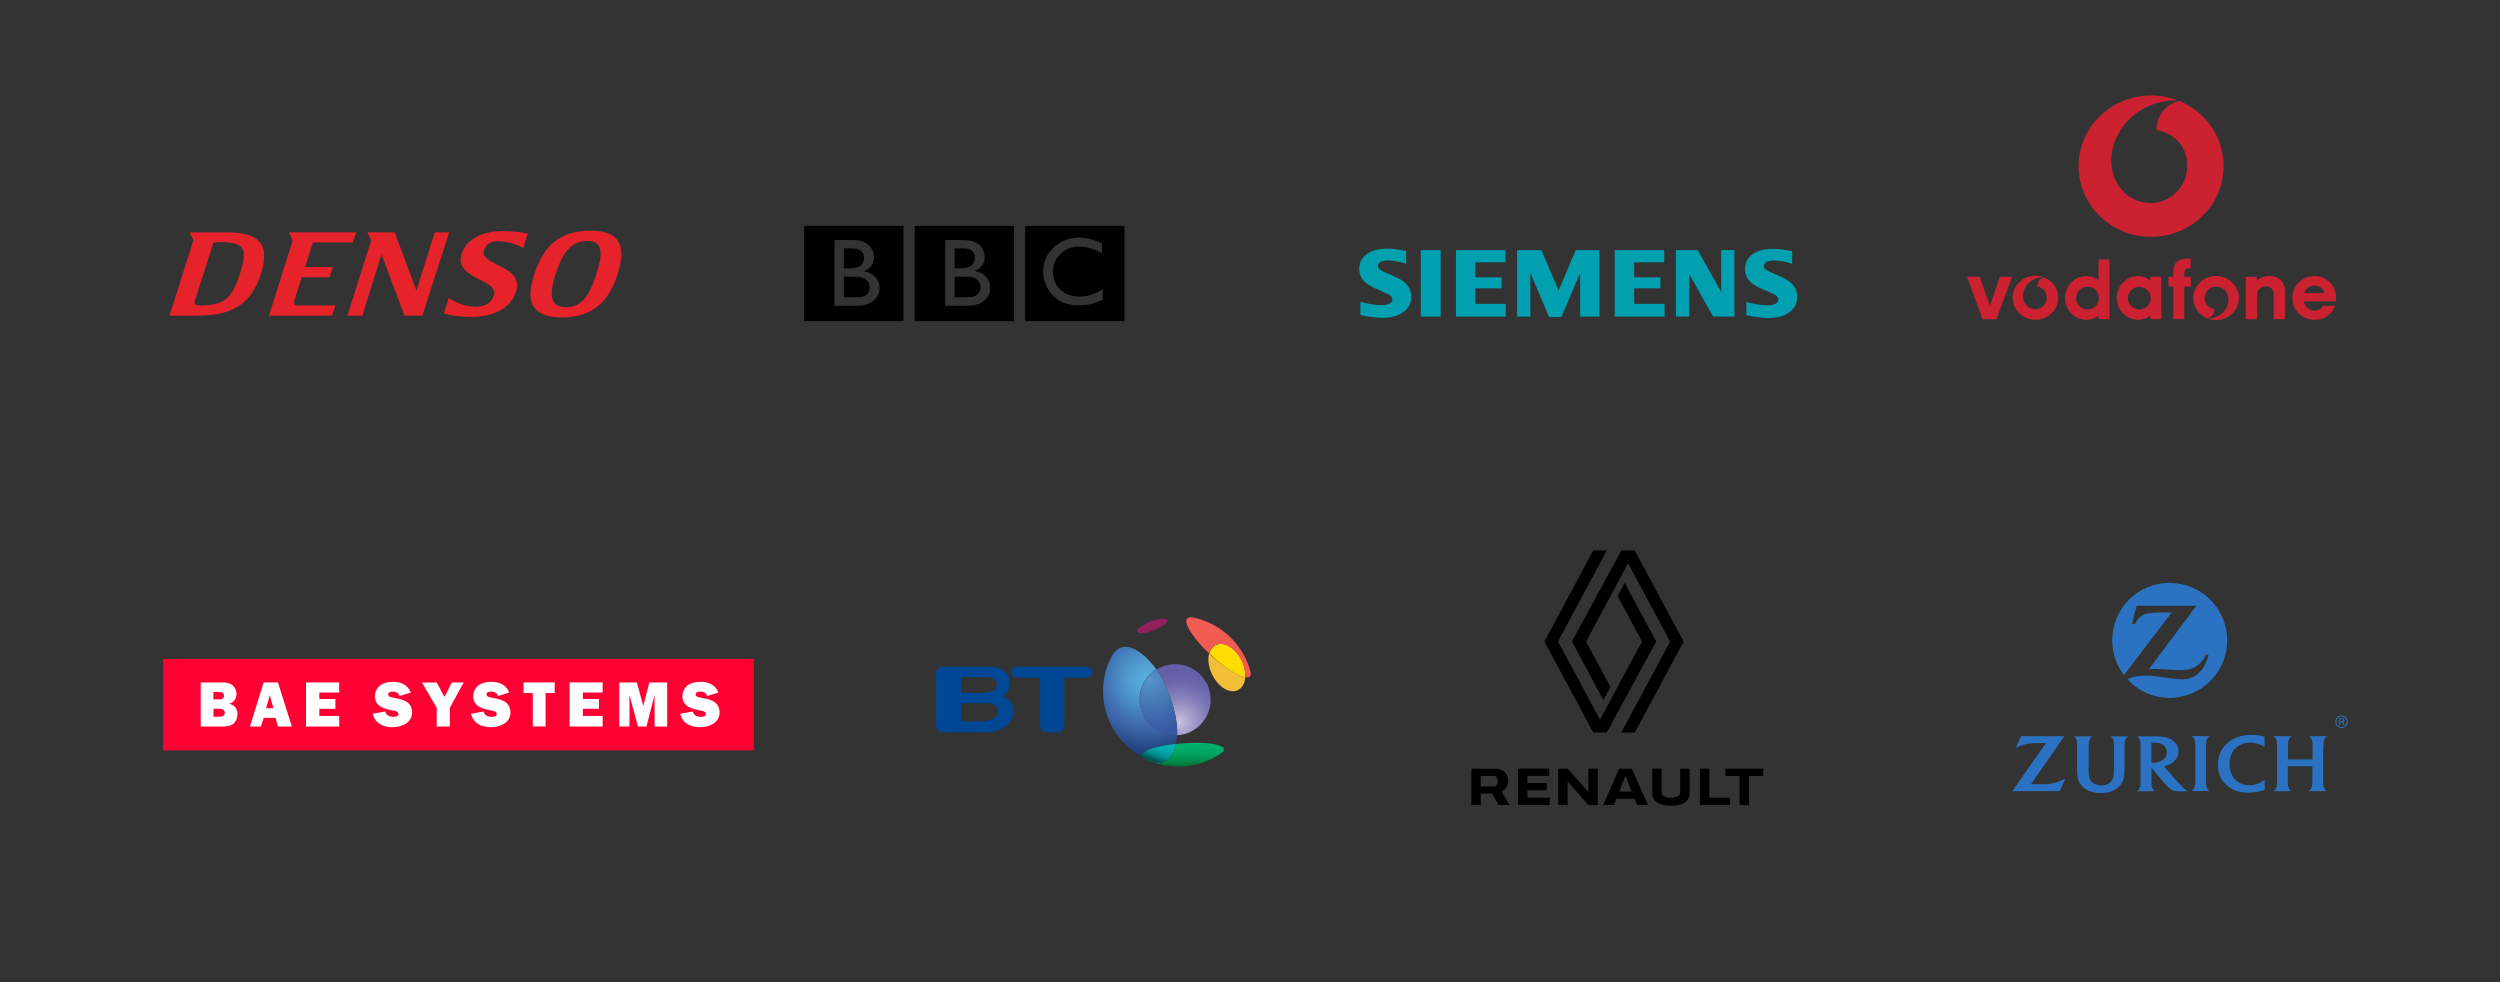 <?xml version="1.0" encoding="UTF-8"?>
<svg id="Layer_1" data-name="Layer 1" xmlns="http://www.w3.org/2000/svg" xmlns:xlink="http://www.w3.org/1999/xlink" viewBox="0 0 420 165">
  <rect x="0" y="0" width="420" height="165" fill="#333333" stroke="none"/>
  <defs>
    <style>
      .cls-1 {
        fill: #00a0b0;
      }

      .cls-1, .cls-2, .cls-3, .cls-4, .cls-5, .cls-6, .cls-7, .cls-8, .cls-9, .cls-10, .cls-11, .cls-12, .cls-13, .cls-14, .cls-15, .cls-16, .cls-17, .cls-18, .cls-19 {
        stroke-width: 0px;
      }

      .cls-1, .cls-3, .cls-4 {
        fill-rule: evenodd;
      }

      .cls-2 {
        fill: url(#linear-gradient);
      }

      .cls-3 {
        fill: #cc2131;
      }

      .cls-5 {
        fill: #004896;
      }

      .cls-7 {
        fill: #e6232a;
      }

      .cls-8 {
        fill: url(#linear-gradient-5);
      }

      .cls-9 {
        fill: none;
      }

      .cls-10 {
        fill: #fff;
      }

      .cls-11 {
        fill: url(#linear-gradient-2);
      }

      .cls-12 {
        fill: url(#radial-gradient-2);
      }

      .cls-13 {
        fill: #f03;
      }

      .cls-14 {
        fill: url(#linear-gradient-3);
      }

      .cls-15 {
        fill: url(#radial-gradient);
      }

      .cls-16 {
        fill: #2b73c2;
      }

      .cls-17 {
        fill: url(#radial-gradient-3);
      }

      .cls-18 {
        fill: url(#linear-gradient-4);
      }

      .cls-19 {
        fill: url(#radial-gradient-4);
      }
    </style>
    <linearGradient id="linear-gradient" x1="-16656.21" y1="-888.58" x2="-16654.51" y2="-888.58" gradientTransform="translate(50200.51 2773.06) scale(3)" gradientUnits="userSpaceOnUse">
      <stop offset="0" stop-color="#90215c"/>
      <stop offset="0" stop-color="#96215f"/>
      <stop offset="0" stop-color="#b11f6b"/>
      <stop offset="0" stop-color="#c71d76"/>
      <stop offset="0" stop-color="#d81c7d"/>
      <stop offset=".01" stop-color="#e31c83"/>
      <stop offset=".02" stop-color="#ea1b86"/>
      <stop offset=".04" stop-color="#ec1b87"/>
      <stop offset=".44" stop-color="#ec3a94"/>
    </linearGradient>
    <radialGradient id="radial-gradient" cx="-11552.33" cy="-2293.08" fx="-11552.33" fy="-2293.08" r="1.06" gradientTransform="translate(55065.04 10999.96) scale(4.75)" gradientUnits="userSpaceOnUse">
      <stop offset="0" stop-color="#fff698"/>
      <stop offset=".05" stop-color="#fff383"/>
      <stop offset=".17" stop-color="#ffec5b"/>
      <stop offset=".28" stop-color="#ffe73a"/>
      <stop offset=".41" stop-color="#ffe221"/>
      <stop offset=".53" stop-color="#ffdf0e"/>
      <stop offset=".66" stop-color="#ffde04"/>
      <stop offset=".81" stop-color="#fd0"/>
      <stop offset="1" stop-color="#f2be38"/>
    </radialGradient>
    <linearGradient id="linear-gradient-2" x1="-16652.17" y1="-886.63" x2="-16650.15" y2="-886.63" gradientTransform="translate(50200.51 2773.06) scale(3)" gradientUnits="userSpaceOnUse">
      <stop offset="0" stop-color="#fd0"/>
      <stop offset=".18" stop-color="#fdd804"/>
      <stop offset=".4" stop-color="#f8c910"/>
      <stop offset=".64" stop-color="#efb125"/>
      <stop offset=".88" stop-color="#e38f41"/>
      <stop offset="1" stop-color="#dd7d50"/>
    </linearGradient>
    <linearGradient id="linear-gradient-3" x1="-16652.01" y1="-886.75" x2="-16651.02" y2="-888.47" gradientTransform="translate(50200.51 2773.06) scale(3)" gradientUnits="userSpaceOnUse">
      <stop offset="0" stop-color="#f05b52"/>
      <stop offset=".21" stop-color="#e84d48"/>
      <stop offset=".71" stop-color="#d72f32"/>
      <stop offset="1" stop-color="#d1232a"/>
    </linearGradient>
    <radialGradient id="radial-gradient-2" cx="-713" cy="-152.89" fx="-713" fy="-152.89" r=".35" gradientTransform="translate(18479.58 4041.46) scale(25.64)" gradientUnits="userSpaceOnUse">
      <stop offset="0" stop-color="#ccc4e1"/>
      <stop offset=".13" stop-color="#b6aed5"/>
      <stop offset=".39" stop-color="#928cc1"/>
      <stop offset=".62" stop-color="#7873b3"/>
      <stop offset=".83" stop-color="#6863aa"/>
      <stop offset="1" stop-color="#635ea7"/>
      <stop offset="1" stop-color="#635ea7"/>
      <stop offset="1" stop-color="#635ea7"/>
    </radialGradient>
    <radialGradient id="radial-gradient-3" cx="-713.21" cy="-153.17" fx="-713.21" fy="-153.17" r=".53" gradientTransform="translate(18479.58 4041.46) scale(25.64)" gradientUnits="userSpaceOnUse">
      <stop offset="0" stop-color="#57b0dd"/>
      <stop offset=".13" stop-color="#54a7d7"/>
      <stop offset=".33" stop-color="#4b8fc7"/>
      <stop offset=".59" stop-color="#3d67ac"/>
      <stop offset=".6" stop-color="#3d67ac"/>
      <stop offset=".92" stop-color="#1f3e78"/>
    </radialGradient>
    <radialGradient id="radial-gradient-4" cx="-713.19" cy="-153.17" fx="-713.19" fy="-153.17" r=".38" gradientTransform="translate(18479.58 4041.46) scale(25.64)" gradientUnits="userSpaceOnUse">
      <stop offset="0" stop-color="#5593c9"/>
      <stop offset=".1" stop-color="#518cc4"/>
      <stop offset=".69" stop-color="#3e65ab"/>
      <stop offset="1" stop-color="#3756a2"/>
    </radialGradient>
    <linearGradient id="linear-gradient-4" x1="-712.94" y1="-152.59" x2="-712.94" y2="-152.76" gradientTransform="translate(18479.58 4041.46) scale(25.64)" gradientUnits="userSpaceOnUse">
      <stop offset="0" stop-color="#00662e"/>
      <stop offset=".08" stop-color="#007238"/>
      <stop offset=".3" stop-color="#008d4f"/>
      <stop offset=".53" stop-color="#00a060"/>
      <stop offset=".76" stop-color="#00ac6a"/>
      <stop offset="1" stop-color="#00b06d"/>
    </linearGradient>
    <linearGradient id="linear-gradient-5" x1="-713.15" y1="-152.62" x2="-713.09" y2="-152.78" gradientTransform="translate(18479.58 4041.46) scale(25.64)" gradientUnits="userSpaceOnUse">
      <stop offset=".11" stop-color="#00585b"/>
      <stop offset=".22" stop-color="#007678"/>
      <stop offset=".34" stop-color="#009091"/>
      <stop offset=".46" stop-color="#00a0a0"/>
      <stop offset=".55" stop-color="#00a6a5"/>
      <stop offset="1" stop-color="#00bac6"/>
    </linearGradient>
  </defs>
  <g>
    <path class="cls-16" d="M364.5,97.92c-5.33,0-9.65,4.32-9.65,9.65,0,2.2.74,4.23,1.97,5.86l8.02-10.54h-1.72c-.91,0-1.77.06-2.39.18-.37.07-.71.21-.98.4-.32.22-.72.7-.98,1.17-.03.05-.08.14-.13.25l-.47-.1.78-3.03h10.05l-7.99,10.68c.52-.05.73-.06,1.15-.06.32,0,.81.02,1.48.06l1.42.08c.51.03.94.05,1.27.05.74,0,1.21-.05,1.68-.2.37-.12.72-.28,1.04-.5.56-.39,1.1-1.01,1.43-1.63.03-.06.08-.16.14-.29l.42.11c-.14.52-.21.73-.42,1.21-.43.96-.91,1.6-1.58,2.09-.68.5-1.44.76-2.34.77h-.14c-.67,0-1.18-.05-2.76-.3-1.61-.25-2.44-.33-3.25-.33-.54,0-1.05.04-1.57.13-.69.12-.97.19-1.59.48,1.76,1.93,4.3,3.13,7.11,3.13,5.33,0,9.66-4.32,9.66-9.66s-4.32-9.64-9.66-9.64"/>
    <path class="cls-16" d="M370.61,125.39c0-.62.02-.79.1-1.04.03-.1.08-.2.13-.29.09-.16.16-.23.35-.39h-2.96c.19.17.25.23.34.36.06.1.11.2.14.3.07.22.09.45.1.99v6.09c0,.33-.06.67-.15.89-.04.09-.09.18-.15.27-.07.1-.12.16-.28.33h2.93c-.14-.12-.2-.18-.28-.33-.06-.09-.11-.19-.15-.28-.08-.21-.12-.52-.12-.81v-6.11"/>
    <path class="cls-16" d="M390.33,125.39c0-.41.03-.72.1-.98.03-.12.08-.23.15-.34.1-.16.17-.23.36-.39h-3.01c.17.15.23.21.34.38.07.11.12.22.15.32.07.22.1.49.1.97v2.24h-4.14v-1.68c0-.51,0-.84.02-1.1.01-.15.04-.28.07-.4.06-.2.23-.47.38-.63.02-.02.06-.06.1-.1h-2.96c.18.18.23.24.3.36.06.09.12.2.16.31.08.23.09.36.1.98v5.64c0,.51,0,.74-.04.97-.02.12-.05.24-.09.37-.08.2-.18.35-.36.52-.02.02-.05.05-.1.09h2.92c-.13-.13-.17-.19-.25-.3-.05-.09-.11-.18-.15-.29-.09-.24-.12-.42-.14-.81v-2.79h4.14v2.25c0,.5,0,.68-.04.94-.01.14-.05.27-.1.4-.07.17-.17.33-.33.48-.03.02-.07.07-.13.11h2.95c-.12-.12-.17-.17-.25-.29-.07-.1-.13-.2-.17-.3-.09-.22-.11-.38-.12-.84v-6.11"/>
    <path class="cls-16" d="M363.22,127.75c-.33.19-.67.3-1.16.37-.19.03-.35.04-.48.04h-.15v-3.42h.24c.45,0,.89.05,1.24.15.23.07.45.18.63.33.31.27.48.65.48,1.13,0,.42-.12.77-.36,1.04-.11.13-.26.24-.43.35h-.01ZM366.75,132.28c-.33-.31-.62-.6-1.05-1.07-.27-.29-.5-.55-.67-.75l-1.43-1.69c.18-.05.25-.08.41-.14.47-.18.82-.39,1.14-.66.37-.31.59-.64.73-1.05.08-.23.11-.47.11-.71,0-.57-.21-1.08-.62-1.51-.38-.4-.91-.69-1.5-.83-.41-.1-.84-.14-1.58-.16-.28,0-.56-.01-.86-.01h-2.38c.16.15.22.21.31.35.07.11.13.22.16.34.06.21.09.49.09.98v6.06c0,.44-.03.69-.1.89-.04.1-.09.2-.16.29-.09.11-.14.16-.31.32h2.93c-.13-.14-.17-.19-.25-.3-.06-.09-.12-.18-.16-.28-.08-.2-.12-.43-.12-.85v-2.54l1.71,2.05c.08.1.21.25.38.45.2.22.35.39.45.5.33.34.64.59.95.76.27.14.52.2.92.22h1.64c-.15-.12-.22-.17-.34-.28-.13-.11-.26-.23-.4-.36"/>
    <path class="cls-16" d="M379.47,131.58c-.56.23-1.06.34-1.61.34-.95,0-1.77-.34-2.38-.99-.6-.65-.92-1.54-.92-2.56s.3-1.87.83-2.49c.23-.27.51-.5.84-.68.52-.29,1.13-.44,1.79-.44.56,0,1.11.11,1.66.33.34.14.47.21.76.42v-1.74c-.23-.07-.32-.1-.56-.15-.53-.11-1.05-.16-1.63-.16-.99,0-1.85.16-2.63.49-.47.2-.89.45-1.27.75-1.14.92-1.76,2.24-1.76,3.77s.6,2.77,1.69,3.63c.9.71,2.06,1.07,3.45,1.07.87,0,1.68-.13,2.59-.41.03,0,.08-.03.15-.05v-1.68c-.22.15-.3.19-.43.27-.18.1-.37.2-.57.28"/>
    <path class="cls-16" d="M354.92,124.04c.06.1.11.2.14.31.06.22.08.45.08.97v3.51c0,.75-.02,1.2-.08,1.57-.04.25-.12.47-.24.68-.22.38-.64.66-1.13.79-.2.05-.42.07-.66.07-.79,0-1.47-.3-1.8-.78-.25-.38-.32-.74-.34-1.68v-3.54c0-.54,0-.8.02-1.07,0-.16.03-.31.07-.42.06-.21.22-.49.37-.67.02-.02.04-.04.08-.08h-3c.18.15.24.22.33.37.06.1.1.21.13.32.04.14.06.28.06.43v3.74c0,.98,0,1.23.04,1.63.05.67.26,1.21.65,1.7.7.88,1.82,1.34,3.26,1.34.68,0,1.35-.1,1.85-.29.53-.2,1.02-.53,1.37-.92.43-.48.67-1.07.74-1.79.05-.42.06-.93.06-1.65v-3.28c0-.4.02-.63.08-.84.03-.13.09-.26.16-.37.1-.16.17-.23.36-.38h-2.94c.18.14.24.21.33.36"/>
    <path class="cls-16" d="M344.8,131.62c-.41.08-.87.12-1.45.13h-2.15l5.6-8.07h-7.26l-.89,1.97c.3-.16.42-.21.67-.32.41-.16.87-.29,1.31-.37.38-.07.73-.1,1.3-.11.26,0,.5-.01.72-.01h1.07l-5.65,8.07h7.98l.92-2.11c-.32.18-.43.24-.68.35-.47.21-.97.37-1.49.45"/>
    <path class="cls-16" d="M393.39,121.18h-.25v-.35h.24c.16,0,.28.03.28.17,0,.12-.08.18-.27.18ZM393.84,121c0-.29-.2-.34-.52-.34h-.33v1.11h.16v-.43h.32l.23.43h.19l-.25-.47c.14-.06.21-.17.21-.3"/>
    <path class="cls-16" d="M393.37,122.14c-.49,0-.88-.36-.88-.89s.39-.89.88-.89.87.36.87.89-.37.89-.87.89ZM393.37,120.21c-.58,0-1.04.42-1.04,1.04s.47,1.04,1.04,1.04,1.04-.42,1.04-1.04-.47-1.04-1.04-1.04"/>
  </g>
  <g id="svg_1-2" data-name="svg 1-2">
    <path id="svg_2-2" data-name="svg 2-2" class="cls-1" d="M236.23,42.19v2.14c-1.02-.36-2.14-.57-3.03-.57-1.1,0-1.71.34-1.71.94,0,.38.27.64,1.04.98l2.07.93c1.66.74,2.49,1.82,2.49,3.24,0,2.18-1.88,3.54-4.86,3.54-1.09,0-2.34-.15-3.68-.46v-2.22c1.32.36,2.54.55,3.47.55,1.23,0,1.9-.34,1.9-.98,0-.38-.26-.66-.85-.93l-2.26-1.01c-1.68-.75-2.46-1.76-2.46-3.19,0-2.06,1.82-3.38,4.66-3.38,1,0,2.22.15,3.23.4h0ZM238.69,42.02h3.34v11.17h-3.34v-11.17ZM252.91,42.02v2.05h-5.05v2.52h4.41v1.85h-4.41v2.61h5.11v2.14h-8.37v-11.17s8.3,0,8.3,0ZM268.71,42.02v11.17h-3.24v-7.35l-3.17,7.44h-2.05l-3.15-7.44v7.35h-2.23v-11.17h4.09l2.89,6.79,2.87-6.79h3.99ZM279.6,42.02v2.05h-5.06v2.52h4.41v1.85h-4.41v2.61h5.11v2.14h-8.38v-11.17h8.32ZM291.38,42.02v11.17h-3.57l-4.02-7.16v7.16h-2.23v-11.17h3.66l3.94,7.06v-7.06h2.22,0ZM301.09,42.19v2.14c-1.02-.35-2.14-.57-3.02-.57-1.12,0-1.73.33-1.73.94,0,.39.25.63,1.05.99l2.06.93c1.66.75,2.49,1.82,2.49,3.26,0,2.16-1.89,3.54-4.86,3.54-1.09,0-2.35-.16-3.69-.46v-2.22c1.32.36,2.53.55,3.46.55,1.22,0,1.9-.34,1.9-.96,0-.41-.24-.67-.86-.95l-2.26-1.01c-1.69-.75-2.46-1.75-2.46-3.19,0-2.06,1.82-3.38,4.66-3.38,1,0,2.23.15,3.24.4h0v-.02Z"/>
  </g>
  <g id="layer1">
    <path id="path256" class="cls-7" d="M32.5,40.42c-.06-.22-.65-1.38-.65-1.38h6.02c2.02,0,4.49.18,5.71,1.58.98,1.12,1.07,2.89.26,5.39-2.09,6.49-6.63,7.02-11.38,7.02h-3.98l4-12.61h0ZM33.64,51.32c1.68,0,3.12-.28,4-.86,1.12-.74,1.89-2.02,2.66-4.42.69-2.14.98-3.69.24-4.52-.49-.56-1.66-.83-3.18-.83h-.2s-.64-.02-1.29.06l-3.18,9.92s-.17.64.59.64"/>
    <path id="path260" class="cls-7" d="M49.97,51.32h6.37l-.55,1.71h-10.61l3.99-12.61c-.06-.22-.63-1.39-.63-1.39h11.28l-.55,1.7h-6.7l-1.33,4.14h4.68l-.55,1.71h-4.67l-1.29,4.05s-.18.66.56.67"/>
    <path id="path264" class="cls-7" d="M60.88,53.03l3.21-10.3,3.87,10.3h3l4.5-14h-2.42l-3.07,9.8-.05-.11-3.61-9.69h-4.59s.57,1.16.64,1.39l-4,12.61"/>
    <path id="path268" class="cls-7" d="M87.31,41.37c-.55-.26-1.86-.82-3.74-.85-.54,0-1.84.15-2.27,1.51-.37,1.15.87,1.77,2.3,2.48,1.84.92,3.92,1.96,3.11,4.47-.87,2.7-3.7,4.32-7.75,4.26-2.95-.04-4.4-.59-4.4-.59l.82-2.58.6.34c.59.34,2.15,1.12,3.9,1.12.58,0,1.41-.1,2.08-.52.47-.3.82-.78,1.01-1.38.4-1.25-.87-1.89-2.35-2.64-1.8-.91-3.83-1.94-3.05-4.38.32-1.01,1.01-1.88,1.98-2.51,1.26-.83,2.7-1.26,5.01-1.27,1.62,0,3.19.21,3.85.38l.25.07-.09.3-.46,1.46-.2.62"/>
    <path id="path272" class="cls-7" d="M89.76,46.09c.92-2.86,2.18-4.74,3.95-5.9,1.46-.96,3.26-1.43,5.47-1.43s3.55.46,4.38,1.41c1.04,1.18,1.1,3.06.18,5.93-1,3.1-3.04,7.23-9.25,7.23-2.2,0-3.69-.47-4.54-1.44-1.03-1.17-1.1-3.02-.2-5.79M95.06,51.6c.88,0,1.62-.19,2.26-.63,1.46-.99,2.27-3.04,2.86-4.88.64-2.01,1.12-4,.26-4.99-.37-.42-.96-.62-1.81-.62-3.07,0-4.36,2.7-5.3,5.61-.5,1.57-1.07,3.78-.14,4.86.38.44.99.66,1.86.66"/>
  </g>
  <polygon class="cls-13" points="27.42 110.7 126.65 110.7 126.65 126.06 27.42 126.06 27.42 110.7"/>
  <path class="cls-10" d="M66.06,114.54c-.74,0-1.53.14-2.13.56-.59.42-.95,1.14-.95,1.86,0,1.76,1.65,2.14,3.05,2.41.34.06.91.15.91.61,0,.41-.58.45-.87.45-.66,0-1.16-.24-1.35-.9l-2.11.38.04.15.05.14.06.14.06.13.06.13.06.12.07.12.07.11.08.1.08.1.18.18.2.17.1.07.11.07.11.06.12.06.12.06.12.06.12.05.13.04.13.04.13.03.13.03.14.02.14.02.14.02.14.02.29.02h.14c1.54,0,3.3-.71,3.3-2.49,0-.81-.38-1.51-1.1-1.89-.65-.34-1.39-.45-2.1-.59-.28-.06-.82-.14-.82-.53s.43-.48.73-.48c.58,0,.98.19,1.2.74l1.87-.57c-.46-1.29-1.7-1.82-2.98-1.82h.02v-.02ZM82.58,114.54c-.74,0-1.53.14-2.13.56-.59.42-.95,1.14-.95,1.86,0,1.76,1.65,2.14,3.05,2.41.34.06.9.15.9.61,0,.41-.58.45-.87.45-.66,0-1.15-.24-1.34-.9l-2.11.38.04.15.04.14.06.14.06.13.06.13.06.12.07.12.07.11.08.1.08.1.18.18.2.17.1.07.11.07.11.06.12.06.12.06.12.06.12.05.13.04.13.04.13.03.14.03.14.02.14.02.14.02.14.02.29.02h.15c1.53,0,3.3-.71,3.3-2.49,0-.81-.38-1.51-1.1-1.89-.65-.34-1.39-.45-2.1-.59-.28-.06-.82-.14-.82-.53s.43-.48.74-.48c.58,0,.98.19,1.2.74l1.87-.57c-.46-1.29-1.7-1.82-2.98-1.82h0v-.02ZM117.72,114.54c-.74,0-1.53.14-2.13.56-.59.42-.95,1.14-.95,1.86,0,1.76,1.65,2.14,3.05,2.41.34.06.91.15.91.61,0,.41-.58.45-.87.45-.66,0-1.16-.24-1.35-.9l-2.1.38.04.15.04.14.06.14.06.13.06.13.06.12.07.12.07.11.08.1.08.1.18.18.2.17.1.07.11.07.11.06.11.06.12.06.12.06.12.05.13.04.13.04.13.03.14.03.14.02.14.02.14.02.14.02h.14l.14.02h.15c1.54,0,3.3-.71,3.3-2.49,0-.81-.38-1.51-1.1-1.89-.65-.34-1.4-.45-2.1-.59-.28-.06-.82-.14-.82-.53s.43-.48.74-.48c.58,0,.98.19,1.2.74l1.88-.57c-.46-1.29-1.7-1.82-2.98-1.82h0v-.02ZM33.72,114.65v7.41h3.38c.67,0,1.47,0,2.04-.42.53-.38.76-1.09.76-1.72,0-.89-.58-1.54-1.42-1.68.76-.19,1.25-.86,1.25-1.64,0-.61-.29-1.21-.78-1.57-.46-.34-1.03-.38-1.6-.38h-3.63,0ZM44.29,114.65l-2.3,7.41h1.85l.46-1.46h1.98l.42,1.46h2.33l-2.33-7.41h-2.4ZM51.41,114.65v7.41h5.58v-1.78h-3.34v-1.2h2.7v-1.65h-2.7v-1.08h3.34v-1.71h-5.58,0ZM70.88,114.65l2.49,4.27v3.14h2.2v-3.14l2.33-4.27h-1.99l-1.24,2.44-1.3-2.43h-2.49ZM87.96,114.65v1.78h1.55v5.62h2.15v-5.63h1.53v-1.78h-5.23ZM95.69,114.65v7.41h5.56v-1.78h-3.33v-1.2h2.7v-1.65h-2.7v-1.08h3.33v-1.71h-5.56ZM104.04,114.65v7.41h1.71v-5.29l1.42,5.29h1.44l1.35-5.29.02,5.29h2.11v-7.41h-3l-1.02,3.94-1.08-3.94h-2.97.02ZM35.86,116.24h.88c.43,0,.89.08.89.63,0,.18-.07.36-.22.49-.16.15-.42.14-.64.14h-.92v-1.26h0ZM45.33,116.83l.6,2.15h-1.22l.61-2.16h0ZM35.86,119.07h.9c.21,0,.46,0,.66.1.22.1.35.34.35.58,0,.21-.11.4-.27.52-.18.15-.43.14-.66.14h-.98v-1.34h0Z"/>
  <path id="path132" class="cls-6" d="M267.67,92.48l-8.21,15.29,8.21,15.29h2.27l8.3-15.29-5.29-9.85-1.19,2.22,4.1,7.62-7.06,13.15-7.06-13.15,8.21-15.29h-2.27,0ZM272.38,92.48l-8.3,15.29,5.29,9.85,1.19-2.22-4.1-7.62,7.06-13.15,7.06,13.15-8.21,15.29h2.27l8.21-15.29-8.21-15.29h-2.28Z"/>
  <path id="rect47" class="cls-4" d="M255.03,129.14v6.1h5.31v-1.23h-3.74v-1.23h3.27v-1.22h-3.27v-1.21h3.66v-1.22h-5.23Z"/>
  <path id="rect47-6" class="cls-4" d="M247.19,129.14v6.1h1.58v-1.91h1.9l1.1,1.91h1.82l-1.32-2.24c.64-.35,1.1-1,1.1-1.79,0-1.63-1.24-2.06-2.24-2.06h-3.95ZM248.77,130.36h2.24c.29,0,.61.22.61.92,0,.23-.07.84-.61.84h-2.24v-1.76Z"/>
  <path id="rect1271" class="cls-6" d="M261.78,129.14v6.1h1.58v-3.93l3.49,3.93h1.58v-6.1h-1.58v3.9l-3.49-3.9h-1.58Z"/>
  <path id="path1750" class="cls-6" d="M272.02,129.14l-2.69,6.1h1.81l.41-1.04h3.07l.41,1.04h1.81l-2.69-6.1h-2.14,0ZM273.08,130.31l1.06,2.68h-2.11l1.06-2.68h0Z"/>
  <path id="rect3635" class="cls-6" d="M285.58,129.14v6.1h5.06v-1.23h-3.48v-4.87h-1.58Z"/>
  <path id="rect4042" class="cls-6" d="M289.87,129.14v1.22h2.38v4.89h1.58v-4.89h2.38v-1.22h-6.33Z"/>
  <path id="rect8237" class="cls-6" d="M277.58,129.14v4.12c0,1.73,1.75,2.1,3.14,2.1s3.14-.37,3.14-2.1v-4.12h-1.58v4.05c0,.62-.95.84-1.56.84s-1.56-.21-1.56-.84v-4.05h-1.59Z"/>
  <g>
    <rect id="backgroundrect" class="cls-9" x="135.1" y="37.95" width="53.79" height="16.11"/>
    <g id="svg_1" data-name="svg 1">
      <path id="svg_2" data-name="svg 2" class="cls-4" d="M188.91,53.95v-16h-16.68v16h16.68ZM185.11,42.55c-1.28-.74-2.57-1.12-3.77-1.12-1.28,0-2.35.41-3.17,1.23-.85.79-1.28,1.78-1.28,3.01s.44,2.19,1.26,3.01c.87.77,1.91,1.15,3.17,1.15,1.34,0,2.65-.41,3.94-1.23v1.72c-1.2.66-2.54.98-4.02.98-1.26,0-2.3-.25-3.17-.74-.84-.51-1.54-1.21-2.05-2.05-.49-.93-.77-1.86-.77-2.84,0-1.64.57-2.98,1.75-4.07,1.15-1.09,2.57-1.67,4.24-1.67,1.2,0,2.49.3,3.88.93v1.7h0ZM170.37,37.95h-16.68v16h16.68v-16ZM158.81,40.33h2.9c.93,0,1.64.11,2.16.36.52.27.9.6,1.15,1.01.27.44.41.93.41,1.5,0,1.09-.55,1.86-1.7,2.32.82.14,1.48.46,1.94,1.01.46.49.68,1.12.71,1.83-.03.55-.16,1.07-.44,1.5-.3.44-.71.79-1.29,1.09-.57.27-1.26.41-2.11.41h-3.75v-11.05Z"/>
      <path id="svg_3" data-name="svg 3" class="cls-4" d="M161.43,45.06c.85,0,1.45-.16,1.8-.46.36-.36.55-.77.55-1.29,0-1.04-.68-1.59-2.02-1.59h-1.37v3.34h1.04ZM161.87,46.48h-1.48v3.47h1.59c.74,0,1.34-.05,1.72-.16.36-.19.6-.41.77-.66.16-.27.27-.57.27-.9-.03-.33-.11-.63-.3-.9-.16-.3-.44-.52-.82-.66-.35-.14-.96-.22-1.75-.19ZM151.78,37.95h-16.68v16h16.68v-16ZM140.19,51.38v-11.05h2.9c.93,0,1.61.11,2.13.36.52.25.93.6,1.18,1.04.27.41.41.9.44,1.48-.03,1.09-.57,1.86-1.72,2.35.85.14,1.48.46,1.94.98.46.49.71,1.12.71,1.83,0,.57-.14,1.09-.44,1.5-.3.46-.71.82-1.26,1.09-.57.27-1.29.41-2.13.41h-3.75,0Z"/>
      <path id="svg_4" data-name="svg 4" class="cls-4" d="M143.14,41.73h-1.37v3.34h1.07c.82,0,1.42-.16,1.78-.46.36-.33.55-.77.55-1.26,0-1.07-.68-1.61-2.02-1.61ZM143.25,46.48h-1.48v3.47h1.56c.82,0,1.42-.05,1.78-.16.3-.14.55-.33.74-.6.16-.3.25-.6.27-.96-.03-.38-.14-.68-.3-.9-.19-.3-.48-.53-.82-.63-.38-.16-.98-.22-1.75-.22Z"/>
    </g>
  </g>
  <g>
    <rect id="backgroundrect-2" data-name="backgroundrect" class="cls-9" x="330.47" y="16.05" width="61.97" height="37.78"/>
    <g id="svg_1-2" data-name="svg 1">
      <path id="svg_2-2" data-name="svg 2" class="cls-3" d="M335.98,46.5l-1.68,4.87-1.72-4.87h-2.12l2.62,7.12h2.32l2.63-7.12h-2.06ZM348.78,50.07c0-1.06.86-1.92,1.92-1.92s1.92.86,1.92,1.92-.86,1.92-1.92,1.92h0c-1.06,0-1.92-.86-1.92-1.92ZM352.55,43.6v3.49s0,0,0,0c-.58-.43-1.3-.7-2.07-.7-1.97,0-3.56,1.64-3.56,3.67s1.59,3.67,3.56,3.67c.78,0,1.5-.26,2.08-.69v.59h1.83v-10.03h-1.83ZM357.48,50.07c.02-1.06.9-1.91,1.96-1.89,1.03.02,1.87.85,1.89,1.89,0,1.06-.86,1.92-1.92,1.92-1.06,0-1.92-.86-1.92-1.92ZM361.25,46.51v.58h0c-.58-.44-1.3-.71-2.07-.71-1.97,0-3.56,1.64-3.56,3.67s1.59,3.67,3.56,3.67c.78,0,1.5-.26,2.08-.69v.59h1.83v-7.12h-1.83s0,0,0,0ZM368.06,46.51h-1.1s0-.23,0-.43c0-.45,0-1.02.72-1.02.18,0,.36.03.36.03v-1.66s-.3,0-.5,0c-1.68.07-2.42.64-2.42,2.32v.76h-.82v1.64h.82v5.47h1.85v-5.47h1.1v-1.64ZM379.14,47.13c.52-.47,1.28-.77,2.09-.77,1.68,0,2.64,1.07,2.64,2.48v.8s0,3.98,0,3.98h-1.89v-4.15c0-1.05-.73-1.36-1.31-1.36-.53,0-1.55.29-1.49,1.57v3.95h-1.89v-7.11h1.84v.62h0ZM387.06,50.62c.09.89.84,1.55,1.75,1.55.72,0,1.2-.29,1.49-.8h1.98c-.32,1.11-1.56,2.36-3.4,2.36-2.21,0-3.77-1.65-3.77-3.68s1.67-3.68,3.77-3.68,3.59,1.79,3.59,3.68c0,.39-.04.57-.04.57h-5.36ZM390.48,49.25c-.16-.81-.84-1.27-1.66-1.27s-1.51.49-1.7,1.27h3.36ZM343.44,46.61c-.69.15-1.18.76-1.19,1.47,0,.02,0,.03,0,.05,1.07.23,1.61.95,1.61,1.9,0,1.07-.87,1.93-1.94,1.93s-2.07-.89-2.07-2.21c0-1.61,1.38-3.13,3.35-3.17.04,0,.09,0,.15,0-.45-.17-.92-.26-1.4-.26-2.11,0-3.83,1.66-3.83,3.7s1.71,3.7,3.83,3.7,3.83-1.66,3.83-3.7c0-1.54-.97-2.86-2.35-3.42ZM372.3,46.36c-2.11,0-3.83,1.66-3.83,3.7,0,1.54.97,2.86,2.35,3.42.69-.15,1.18-.76,1.18-1.47,0-.02,0-.03,0-.05-1.07-.23-1.61-.95-1.61-1.9,0-1.07.87-1.93,1.94-1.93s2.07.89,2.07,2.21c0,1.61-1.38,3.13-3.35,3.17-.05,0-.1,0-.15,0,.43.16.9.26,1.4.26,2.11,0,3.83-1.66,3.83-3.7,0-2.05-1.71-3.7-3.83-3.7ZM366.09,16.96c-2.15.47-3.77,2.4-3.77,4.71,0,.05.01.11.01.16,3.4.73,5.12,3.04,5.12,6.09,0,3.42-2.78,6.2-6.18,6.2s-6.57-2.86-6.57-7.09c0-5.17,4.4-10.02,10.66-10.17.11,0,.29,0,.48,0-1.42-.54-2.93-.82-4.45-.82-6.73,0-12.18,5.31-12.18,11.87s5.45,11.87,12.18,11.87,12.18-5.31,12.18-11.87c0-4.93-3.09-9.17-7.48-10.96h0Z"/>
    </g>
  </g>
  <g>
    <path class="cls-2" d="M196.12,104.15c.16.43-.87,1.19-2.28,1.74-1.41.54-2.66.65-2.82.27-.16-.38.87-1.19,2.28-1.74,1.41-.54,2.66-.65,2.82-.27Z"/>
    <path class="cls-15" d="M209.2,113.8c-.05.98-.49,1.74-1.19,2.12-1.36.71-3.31-.43-4.34-2.55-.65-1.25-.81-2.6-.54-3.58l.33.33c2.28,2.06,4.56,3.47,5.75,3.69h0Z"/>
    <path class="cls-11" d="M209.2,113.8c-1.25-.22-3.47-1.63-5.7-3.69l-.33-.33c.16-.65.54-1.14,1.09-1.41,1.36-.71,3.31.43,4.34,2.55.49.98.65,2.01.6,2.88Z"/>
    <path class="cls-14" d="M209.2,113.8c.05-.87-.16-1.9-.65-2.88-1.03-2.06-2.98-3.2-4.34-2.55-.54.27-.87.76-1.09,1.41-2.71-2.6-4.34-5.15-3.69-5.86.22-.22.49-.27.81-.22,4.72.87,8.57,4.45,9.82,9.06.11.38.11.71-.05.87-.16.16-.43.22-.81.16h0Z"/>
    <path class="cls-12" d="M197.75,123.52c3.15-.16,5.64-2.77,5.64-5.97,0-3.29-2.65-5.96-5.93-5.97-.01,0-.02,0-.03,0-1.14,0-2.22.33-3.15.92.6.81,1.14,1.79,1.63,2.93.98,2.28,2.01,5.43,1.84,8.08h0Z"/>
    <path class="cls-17" d="M193.3,125.79c.98-.38,2.55-.65,4.23-.81.05-.22.11-.43.11-.65.05-.27.05-.54.11-.87h-.33c-3.29,0-5.96-2.65-5.97-5.93,0-.01,0-.02,0-.03,0-2.12,1.14-4.01,2.82-5.05-1.3-1.84-2.66-2.82-3.31-3.2-1.19-.71-3.09-1.19-4.29,1.19-.87,1.68-1.36,3.64-1.36,5.64,0,5.05,2.93,9.33,7.16,11.39-.87-.38-1.19-.92.81-1.68h0Z"/>
    <path class="cls-19" d="M191.46,117.55c0,3.29,2.65,5.96,5.93,5.97.01,0,.02,0,.03,0h.33c.16-2.66-.87-5.81-1.84-8.14-.49-1.14-1.09-2.12-1.63-2.93-1.68,1.09-2.82,2.98-2.82,5.1Z"/>
    <path class="cls-18" d="M203.5,124.93c-1.41-.22-3.8-.16-5.97.05-.81,3.58-2.98,3.42-4.23,2.93-.27-.11-.54-.22-.81-.38,1.63.81,3.53,1.25,5.48,1.25,2.66,0,5.15-.81,7.16-2.22.81-.54.92-1.19-1.63-1.63h0Z"/>
    <path class="cls-8" d="M197.53,124.98c-1.68.16-3.31.49-4.23.81-2.01.76-1.68,1.3-.81,1.74.27.11.54.27.81.38,1.25.49,3.42.65,4.23-2.93h0Z"/>
    <path class="cls-5" d="M168.45,116.95c2.06-1.25,1.68-4.94-2.06-4.94h-7.98c-.6,0-1.14.49-1.14,1.14v8.73c0,.6.49,1.14,1.14,1.14h6.94c5.53,0,6.24-4.94,3.09-6.08ZM161.45,113.75h4.29c2.44,0,2.33,2.66-.33,2.66h-3.96v-2.66h0ZM164.93,121.18h-3.47v-3.04h4.45c2.5,0,2.55,3.04-.98,3.04ZM182.5,112.01h-11.61c-.49,0-1.03.43-1.03.92s.54.92,1.03.92h3.85v8.03c0,.6.49,1.14,1.14,1.14h1.79c.65,0,1.14-.54,1.14-1.14v-8.03h3.69c.49,0,1.03-.43,1.03-.92s-.54-.92-1.03-.92Z"/>
  </g>
</svg>